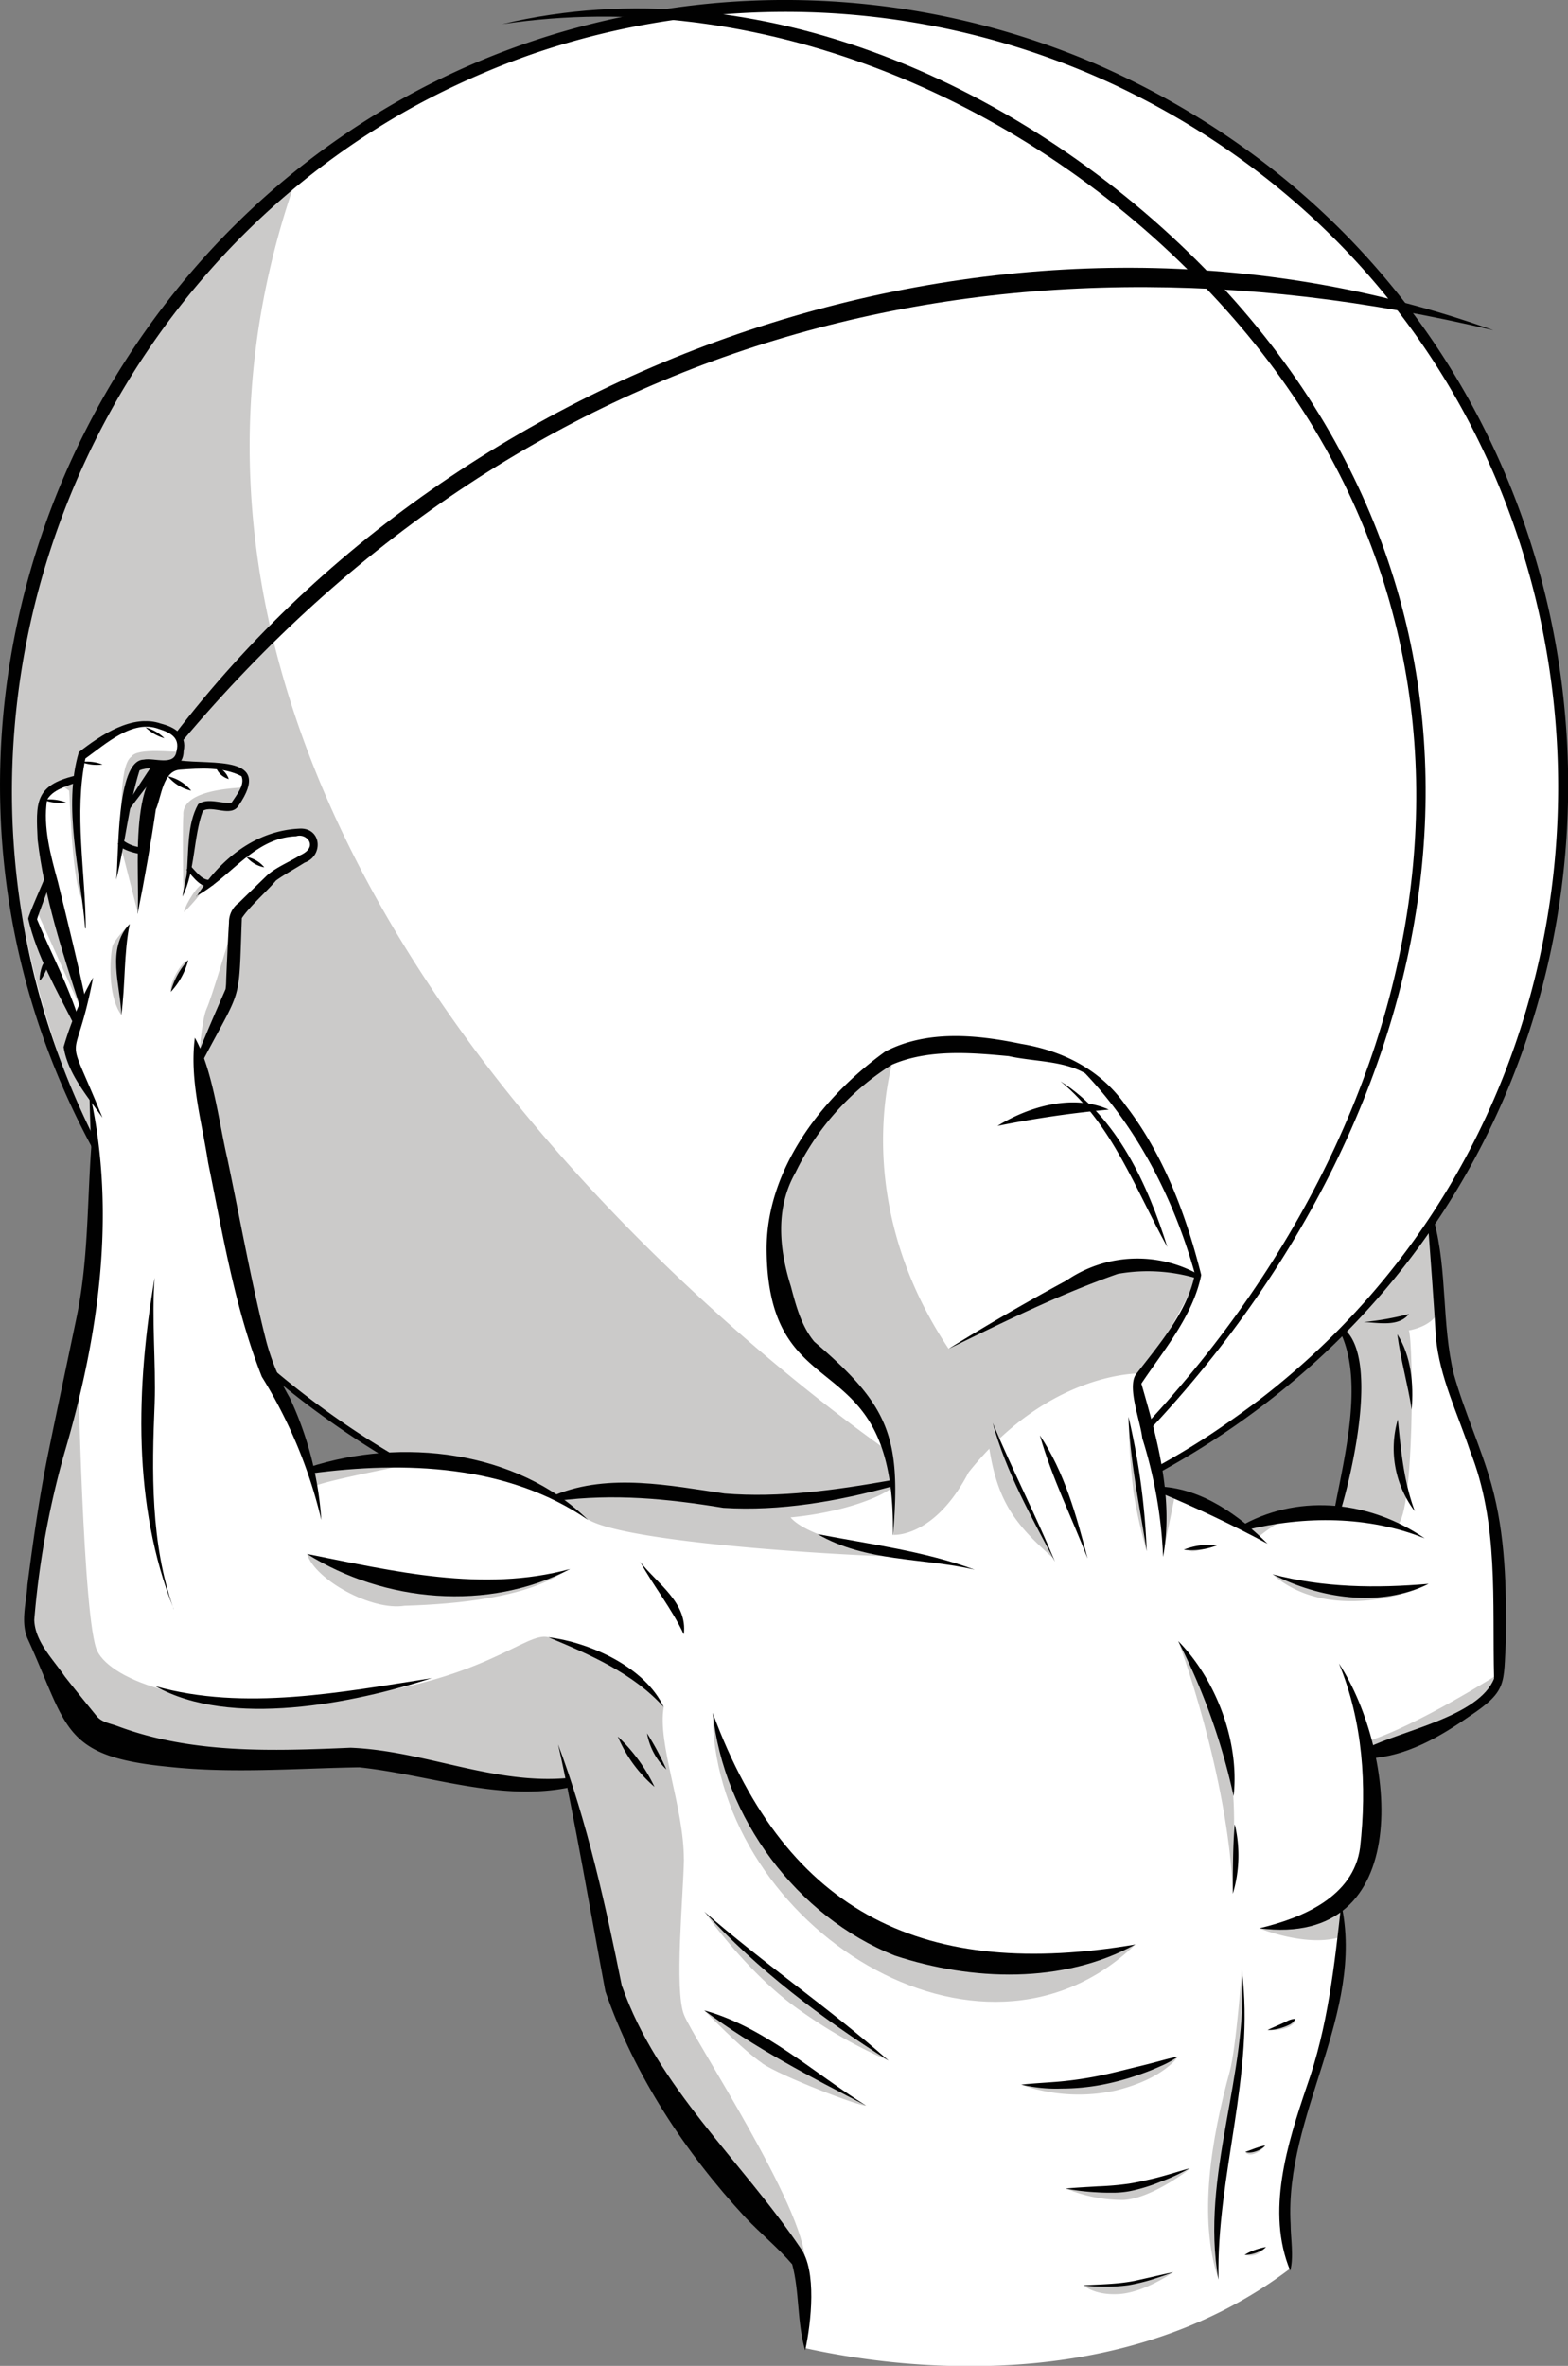 <svg xmlns="http://www.w3.org/2000/svg" viewBox="0 0 208.24 314.09"><rect x="0" y="0" width="208.24" height="314.09" fill="#808080" stroke="none"/><defs><style>.cls-1{fill:#fff;}.cls-2{fill:#cbcac9;}.cls-3{fill:#010101;}</style></defs><g id="Layer_2" data-name="Layer 2"><g id="Layer_1-2" data-name="Layer 1"><path class="cls-1" d="M1.14,115.53c.48,17.18,12,36.79,12,37.21,1.41,19.33-9.27,45.41-9.64,63.17.34,2.26,6.56,12.1,7.8,13.43,5.38,4.91,31.14,4.19,36.38,3.81,2.71.1,8.46,1.71,15.45,2.95a40.76,40.76,0,0,0,12,.41c2.54,9.64,5,22.45,6,27.4,4.76,15.34,23.67,34.23,24.58,36s1.2,10.8,1.19,11.82c11.68,2.6,41.6,6.78,64.43-10.55-4.61-12.54,7.51-30.37,6.43-48.56l-.24-.3c5.51-3.65,4.38-14.49,3.78-19.69,0,0,16.48-5.65,17.49-8.61,1.36-4,.48-18.06-1.37-25.44-2.16-8.65-6.08-15.36-6-21.78.08-5.2-1.19-14.59-1-14.92,24.84-34.42,23-88.83-4-121.36-21.38-28.23-60-44.95-97-38.9-99.91,22.91-88.27,114-88.27,114m40,79.67s-4.9-13.64-5-14.1a9.55,9.55,0,0,1,.76,1.89c4.87,4.19,10.76,7.44,16.36,10.68-.35,0-12.11,1.53-12.11,1.53m136.08,5.46c-2.35-.29-12.3,2-12.3,2-2-1.91-11.22-5.06-11.22-5.06-.09-.58-.21-1.54-.35-2.19,0-.15,17.75-11.5,24.84-18.65,2.32,3,2.66,18.57-1,23.9"></path><path class="cls-2" d="M90.82,246.84c0-6.94-3.54-15.35-2.67-20.2-4.8-6.65-15.31-9.28-15.31-9.28-3-.84-8.52,6-28.17,8.06-19.32,2-29.81-2.39-31.74-6.2s-2.58-38.45-2.58-38.45c-.86,1.32-5.84,28.19-6.82,32.88s8.3,16.47,8.3,16.47c11.31,5.65,35.86,3.76,35.86,3.76,16.56,3.19,27.76,2.42,27.86,2.81,5.37,33.47,11,40.92,31.37,63.59,0-7.17-14.8-29.52-16.09-32.82s-.09-15.74,0-20.62"></path><path class="cls-2" d="M40.77,206.3c1.07,3.44,8.59,7.58,12.94,6.88,16.6-.49,20.28-4.15,21.48-4.62-14.31,6.08-34.42-2.26-34.42-2.26"></path><path class="cls-2" d="M150.78,258.15s-40.35,15.46-56.13-30c.74,27.55,35.52,49.91,56.13,30"></path><path class="cls-2" d="M167.24,256s6.39,2.63,10.94,1.11a13.68,13.68,0,0,0-.17-4.34c-.42-1.14-1.11,3.18-10.77,3.23"></path><path class="cls-2" d="M106.25,266.9A65.14,65.14,0,0,0,118,273.57L93.78,254.13s5.71,8.09,12.47,12.77"></path><path class="cls-2" d="M101.22,273.93c2.55,1.73,12.88,5.71,13.82,5.62,0,0-20-12.09-21.51-12.65,0,0,5.14,5.31,7.69,7"></path><path class="cls-2" d="M163.32,275c-2.42,8.81-4.26,19.48-1.49,27.65,0,0,0-10.4.18-11.95,1.55-8.63,3.58-20.36,2.91-29.15,0,0-.75,10.34-1.6,13.45"></path><path class="cls-2" d="M156.5,217.9s6.59,17.61,7.25,33.51c0-11.59,1.81-19.06-7.25-33.51"></path><path class="cls-2" d="M199,222.24s-11,7-17.6,9c0,0,0,1.62,1.37,1.24s16.92-6.08,16.23-10.25"></path><path class="cls-2" d="M178.59,211.36A28.67,28.67,0,0,1,169,209c7.05,6.26,18.37,2.67,20.72,1.27a42.83,42.83,0,0,1-11.16,1.1"></path><path class="cls-2" d="M158.19,205.94c.48.17,3.06-.74,3.06-.74l-3.93.52a4.73,4.73,0,0,1,.87.22"></path><path class="cls-2" d="M156,198.72l-1.62-.6c.51,1.42,0,8.22,0,8.22.22-.65,1.62-7.62,1.62-7.62"></path><path class="cls-2" d="M185.57,202.52c2.3-1.94,2.14-24.11,1.54-25.9,0,0,4.33-.64,4.07-3.81S190,162.16,190,162.16s-8.76,12.19-11.82,14.46c0,0,4.44,3.6-.6,23.95Z"></path><path class="cls-2" d="M150.54,198.12a64.3,64.3,0,0,0,1.75,7.82s-2.37-16.1-2.42-17.85a93.72,93.72,0,0,0,.67,10"></path><path class="cls-2" d="M172.06,201l.85-.21a3.5,3.5,0,0,0-.85.21"></path><path class="cls-2" d="M167.11,204.06a22.79,22.79,0,0,1,4.95-3.1c-1.78.44-5.81,1.44-6.19,1.6s1.24,1.5,1.24,1.5"></path><path class="cls-2" d="M12,151.32a36.1,36.1,0,0,0,.11-4.92c-1.05-5.69-4.86-6.76-2.32-10.28.56-1.26-5.38-12.89-5.47-14.56,0-.86,2.19-3.72,2-4.65A68.19,68.19,0,0,1,6,105.32c.2-.79,4.11-1.73,4.11-1.73a28.89,28.89,0,0,1,.91-3.44c.32-.69,7.5-4.31,8.29-4.45,2.68.14,6.92,3.3,3.33,5.63-.83.45-3.88-.32-4.64.42s-1.86,9.85-1.83,10.33,2.73.86,2.73.86c-.12-1.16,2.25-9.58,2.89-10.83.37-.58,2.16-.62,2.9-.78,6.76.21,8,1.44,8,1.89a14.29,14.29,0,0,1-1.36,3.32c-.79,1.37-4.08-.23-5,.95A62.23,62.23,0,0,0,25,115.31c0,.6,2.89,2,2.89,2A25.61,25.61,0,0,0,31,113.76c1.28-1.58,11.3-5.88,10.74-.82,0,.54-4.46,3-5.6,3.65s-4.61,4.72-4.61,4.72c-.27,8.88-.86,11.58-5,19.51.66,4.81,7,36.83,10.35,41.8,5.72,5.22,11.45,9.08,16.61,11.14a67.7,67.7,0,0,0-11.86,1c-.23.1,0,2.6,0,2.6,1.41-.77,13-3,14.68-3.31,17.87,1.72,21.34,7.63,21.85,7.71,5.7,3.34,38.46,5,42.83,4.92,0,0-13.11-1.85-16-5.23,7-.66,12.17-2.76,13.54-4,.21,3.46.1,6.32.1,6.32s5.45.45,10-8.29a41.69,41.69,0,0,1,2.76-3.15c1.13,7.14,3.52,10.14,8.52,14.56a167.51,167.51,0,0,1-7.24-15.83c9.63-9.11,19-8.73,19-8.73,1.74-1.79,7.47-12.82,7.47-12.82A49.35,49.35,0,0,0,149.09,168c-4.44,0-23.11,11.06-23.11,11.06-13.87-20.79-7-39.58-7-39.58-22,15.52-20.13,36.15-3.53,46.58,1.27,1.24,2,3.79,2.48,6.58C102.83,182,8.4,111.39,39.34,23.71-15.59,74.58,1.86,126.39,12,151.32"></path><path class="cls-2" d="M148.12,277.55c6.49-1.58,8.32-4.52,8.32-4.52s-7.72,4.57-20.85,3.73a23,23,0,0,0,12.53.79"></path><path class="cls-2" d="M141.57,290.55a19.55,19.55,0,0,0,7.55,1.52c3.82-.13,9-4.21,9-4.21s-6.43,3.92-16.52,2.69"></path><path class="cls-2" d="M143.91,303.39s1.41,1.39,4.77,1.16,7.15-2.9,7.15-2.9a56.74,56.74,0,0,1-6.15,1.54,29.78,29.78,0,0,1-5.77.2"></path><path class="cls-2" d="M168.34,269.49a5.55,5.55,0,0,0,2.85-.41c1.07-.63.83-1.06.83-1.06a6.66,6.66,0,0,1-3.68,1.47"></path><path class="cls-2" d="M166.32,286a3.13,3.13,0,0,0,1.72-1.13,4.27,4.27,0,0,1-2.65.84s.22.41.93.29"></path><path class="cls-2" d="M165.3,299.36a2.45,2.45,0,0,0,1.42,0,3.19,3.19,0,0,0,1.41-1.05s-1.86,1.15-2.83,1.05"></path><path class="cls-3" d="M106.92,312c-1.09-3.78-.72-7.68-1.71-11.39-1.88-2.2-4.21-4.09-6.23-6.23-8-8.65-14.68-18.76-18.58-30-1.78-9.44-4.17-23.53-6.28-32.79,3.9,10.43,6.31,21.34,8.5,32.23l0-.12c4.71,13.44,15.85,23.14,23.69,34.75,2.2,3,1.41,9.9.64,13.51"></path><path class="cls-3" d="M41,194.8c12.27-4,27.61-2.3,37.12,7-10.69-7.38-24.4-7.84-36.88-6.18Z"></path><path class="cls-3" d="M73.81,198.43c7.11-2.88,15.21-1.2,22.42-.15,7.31.6,14.78-.46,22-1.74l.28.78c-7.26,2-14.89,3.33-22.44,2.86-7.52-1.23-14.54-1.89-22-.94Z"></path><path class="cls-3" d="M178.13,252.76c3.19,14.57-7.57,28-6.73,42.5,0,1.84.45,4.36-.05,6.2-3.25-7.84-.38-16.86,2.21-24.51,2.78-7.83,3.66-16,4.57-24.19"></path><path class="cls-3" d="M167.24,256c5.75-1.37,12.52-4.19,13.39-10.73.92-8.19.37-16.73-2.81-24.43,7.75,11.85,10.22,37.83-10.58,35.16"></path><path class="cls-3" d="M181.54,232.08c4.64-2.35,14.89-4.21,16.88-9.23-.26-10.19.66-20.62-3.21-30.29-1.64-4.93-4-9.69-4.51-14.95-.2-3.59-.79-11.71-1.07-15.37l.82-.15c1.79,6.69,1,13.64,2.62,20.33,1.4,5,3.6,9.67,5,14.64,1.87,6.71,2,13.77,1.93,20.67-.36,5.83.28,6.72-4.92,10.17-3.93,2.74-8.36,5.28-13.25,5.55Z"></path><path class="cls-3" d="M154.23,197.36c5.51.35,10.32,3.81,14.11,7.59-4.66-2.5-9.39-4.75-14.26-6.78Z"></path><path class="cls-3" d="M165.2,202.37c7.69-4.14,16.94-3,24,1.86h0c-7.46-3-15.93-3-23.67-1.11Z"></path><path class="cls-3" d="M177.22,200.47c1.3-7,3.9-16.88.85-23.47a.34.34,0,0,0,.19,0l-.08-.83c5.1,3.5,1.44,19.22-.16,24.47Z"></path><path class="cls-3" d="M118.58,203.78c.38-26.2-16.62-15.71-16.77-37.95,0-10.69,7.43-20.24,15.79-26.25,5.54-2.86,12.09-2.23,18-1,5.57.92,10.55,3.43,13.86,8.13,5.08,6.59,8.06,14.56,10.07,22.56-1.09,5.44-5,10-7.95,14.42,2.15,7.43,4.3,15.21,2.89,23a60.85,60.85,0,0,0-2.77-15.76c-.22-2.19-2-6.63-.88-8.41,3.08-4,6.93-8.41,7.87-13.41-2.75-9.83-7.55-19.24-14.58-26.62-2.93-1.7-6.85-1.54-10.15-2.28-5.12-.48-10.71-.94-15.53,1.15a34.84,34.84,0,0,0-12.78,14.3c-2.69,4.7-2.19,10.13-.62,15.11.68,2.57,1.39,5.28,3.12,7.36,9.83,8.4,11.57,12.54,10.45,25.65"></path><path class="cls-3" d="M126,179.06q7.67-4.76,15.61-9.05a16.67,16.67,0,0,1,17.69-.74l-.19.5a22.81,22.81,0,0,0-10.66-.65c-7.72,2.7-15.1,6.36-22.45,9.94"></path><path class="cls-3" d="M132.47,149.48c4.21-2.62,10.07-4.28,14.78-2.17a137.1,137.1,0,0,0-14.78,2.17"></path><path class="cls-3" d="M140.85,143.56c7.51,4.73,11.61,13.78,14.18,22-4.21-7.59-7.29-16.33-14.18-22"></path><path class="cls-3" d="M20.64,223.86c11.78,3.33,24.77.79,36.69-1.07-10.42,3.36-26.75,6.66-36.69,1.07"></path><path class="cls-3" d="M72.83,217.36c5.61.7,12.86,4,15.32,9.28-4-4.47-9.85-7-15.32-9.28"></path><path class="cls-3" d="M40.77,206.3c11.54,2.29,23.29,5.16,34.95,2-10.86,5.68-24.71,4.43-34.95-2"></path><path class="cls-3" d="M85,207.33c2.25,2.89,6.36,5.45,5.81,9.65h0c-1.59-3.43-4-6.37-5.8-9.66"></path><path class="cls-3" d="M82.05,230.54a22.4,22.4,0,0,1,4.87,6.68,17.82,17.82,0,0,1-4.87-6.68"></path><path class="cls-3" d="M85.93,230.12a34.55,34.55,0,0,1,2.57,4.8,8.74,8.74,0,0,1-2.57-4.8"></path><path class="cls-3" d="M108.59,203.67c7,1.35,14.22,2.27,20.85,4.72-6.92-1.6-14.47-1-20.85-4.72"></path><path class="cls-3" d="M157.21,205.74a9.09,9.09,0,0,1,4.43-.59,9,9,0,0,1-4.43.59"></path><path class="cls-3" d="M169,209c6.79,1.79,13.76,1.87,20.72,1.27-6.45,3.21-14.52,1.94-20.72-1.27"></path><path class="cls-3" d="M156.5,217.89c5.05,5.16,8.14,13.42,7.33,20.57a84.82,84.82,0,0,0-7.34-20.56Z"></path><path class="cls-3" d="M164,242.26a17.74,17.74,0,0,1-.27,9.15c0-3,0-6.14.23-9.13Z"></path><path class="cls-3" d="M94.65,227.4c9.94,27,28.44,35.45,56.13,30.75-9.63,5.28-21.71,4.84-31.92,1.48-13.06-5.18-22.75-18.31-24.21-32.23"></path><path class="cls-3" d="M135.59,276.76c1.8-.2,3.56-.27,5.32-.43a49.74,49.74,0,0,0,5.2-.78c1.72-.35,3.43-.81,5.15-1.22.86-.21,1.72-.43,2.57-.66s1.71-.47,2.61-.64a12.44,12.44,0,0,1-2.37,1.3c-.82.37-1.66.71-2.5,1a34.32,34.32,0,0,1-5.21,1.44,28.88,28.88,0,0,1-5.4.51,19.85,19.85,0,0,1-5.37-.54"></path><path class="cls-3" d="M141.57,290.55c1.42-.14,2.83-.2,4.23-.29a39.81,39.81,0,0,0,4.14-.36c.67-.11,1.36-.24,2-.39s1.36-.3,2-.48c1.36-.36,2.7-.79,4.07-1.17a27.62,27.62,0,0,1-3.87,1.78,22.22,22.22,0,0,1-4.11,1.26,12.25,12.25,0,0,1-2.17.2c-.72,0-1.43,0-2.14-.05a30.13,30.13,0,0,1-4.23-.5"></path><path class="cls-3" d="M143.91,303.39c1-.05,2-.09,3-.15s2-.14,3-.3c.49-.07,1-.18,1.47-.29l1.47-.33,1.48-.34,1.48-.33c-.94.38-1.91.69-2.88,1a26.08,26.08,0,0,1-3,.72,20.74,20.74,0,0,1-3.05.2,25.63,25.63,0,0,1-3-.16"></path><path class="cls-3" d="M165.3,299.36a6,6,0,0,1,1.37-.66,9.78,9.78,0,0,1,1.46-.39,2.54,2.54,0,0,1-.62.47,6.21,6.21,0,0,1-.7.31,4.53,4.53,0,0,1-1.51.27"></path><path class="cls-3" d="M165.39,285.68c.46-.15.87-.31,1.3-.47.22-.07.43-.15.66-.21a3.85,3.85,0,0,1,.69-.16,3,3,0,0,1-1.21.76,2.92,2.92,0,0,1-.71.16,1.52,1.52,0,0,1-.73-.08"></path><path class="cls-3" d="M168.34,269.49l1.81-.8c.3-.14.59-.27.88-.42a2.53,2.53,0,0,1,1-.25,1.73,1.73,0,0,1-.74.75,6.42,6.42,0,0,1-.94.39,5.55,5.55,0,0,1-1,.26,4.26,4.26,0,0,1-1,.07"></path><path class="cls-3" d="M164.92,261.52c1.78,13.88-3.38,27.25-3.1,41.1-2.46-13.82,4.05-27.21,3.1-41.1"></path><path class="cls-3" d="M93.53,266.9c8,2.19,14.59,8.35,21.51,12.65-7.29-3.76-14.94-7.72-21.51-12.65"></path><path class="cls-3" d="M93.53,253.78c7.84,6.89,16.67,12.84,24.48,19.79-8.82-5.56-17.44-12.09-24.48-19.79"></path><path class="cls-3" d="M131.84,188.91c2.57,6.14,5.73,12.29,8.27,18.42-3.15-6-6.48-11.85-8.27-18.42"></path><path class="cls-3" d="M138.1,190.55c3.28,4.92,4.86,10.69,6.34,16.35-2.11-5.46-4.74-10.71-6.34-16.35"></path><path class="cls-3" d="M149.87,188.09a92.59,92.59,0,0,1,2.42,17.85c-.93-5.92-2.2-11.84-2.42-17.85"></path><path class="cls-3" d="M12.33,152.53C-21.09,91,16.81,14,85.43,1.7a104.66,104.66,0,0,1,60,6.75c79.67,34.73,84.79,145.44,8.41,187.11l-.4-.73c73.61-40.32,70.65-147.4-5.17-183.44A103.21,103.21,0,0,0,93.18,2.18c-71.79,7.78-113,86-80.12,150Z"></path><path class="cls-2" d="M24.35,118.55a9.5,9.5,0,0,0,.79-3.68c.83-14.21,4.83-3.31,7-10.33-1.16.13-8,.33-7.79,3.68-.14,1.58,0,10.11,0,10.22"></path><path class="cls-2" d="M18.9,113.18c.16.16-.64,7.82-.64,7.82l-2.16-8.46Z"></path><path class="cls-2" d="M24,99.8c-.58.12-5.78-.58-6.54.65-1.78,1.17-1.24,9.57-1.4,10.48,0,0,1.6-7.82,2-8.87s4.9.26,6-2.26"></path><path class="cls-2" d="M10.07,103.43l-1.77.92.88.62c.12,1.24.41,13,1.88,14.65Z"></path><path class="cls-2" d="M6.16,117.86l-1.1,3.45,5.67,12.6c-.51-4.06-3.08-12.21-4.57-16"></path><path class="cls-2" d="M17.23,122.67s-2.19,2.17-2.33,3.08c-.44,2.6-.36,6.89,1.22,9,.22-.18-.17-6.69,1.11-12.1"></path><path class="cls-2" d="M25,127.46c-.84.05-2.64,3.29-2.27,4.14,0,0,1.89-3.57,2.27-4.14"></path><path class="cls-2" d="M27.19,117.14c-1,.38-2.45,2.74-2.75,3.88-.37.62,3.88-3.9,2.75-3.88"></path><path class="cls-2" d="M30.38,124.77s-2.26,7.66-2.94,9.14S26.36,141,26.36,141c2.93-5.89,5.53-8.48,4-16.21"></path><path class="cls-3" d="M52.69,194.39a117.53,117.53,0,0,1-17.07-12.08l.54-.63a116.62,116.62,0,0,0,17,12Z"></path><path class="cls-3" d="M66.71,3.2c34-8.09,69.77,8.41,93.38,32.55C205.3,82,194.38,145.42,152.66,189.84l-.61-.55c41.17-44,51.78-106.88,6.82-152.36C135.26,12.85,100.6-1.86,66.71,3.2"></path><path class="cls-3" d="M187.86,200.59a13.8,13.8,0,0,1-2.22-12.15c.42,4.13.78,8.22,2.24,12.14Z"></path><path class="cls-3" d="M185.57,177.14c1.86,2.91,2.18,6.58,1.91,10-.51-3.38-1.46-6.55-1.91-10"></path><path class="cls-3" d="M187.11,174.45c-1.35,1.75-4.08,1.14-6,1.07a38,38,0,0,0,6-1.07"></path><path class="cls-3" d="M12,145.44c3.46,15.81,1.08,32.13-3.45,47.47a116.1,116.1,0,0,0-4,22.14c.09,2.9,2.49,5.21,4.05,7.51,1.31,1.67,2.86,3.58,4.18,5.2.69.89,1.75,1,2.86,1.41,9.89,3.69,20.51,3.3,30.91,2.86,9.78.37,19.18,5,29.08,4l.2,1.23c-9.47,2-18.81-1.65-28.12-2.63-8.36.14-16.91.84-25.25-.06-14.36-1.38-13.39-5.24-18.82-17.08-.92-2.24-.12-4.79,0-7.08.78-6,1.63-12.05,2.87-18,1.15-5.65,2.53-12.07,3.7-17.71,1.51-7.4,1.37-14.88,1.91-22.41v.09c-.1-2.32-.19-4.63-.23-7Z"></path><path class="cls-3" d="M12.37,129.77c-2.54,13.11-4,5.65,1.24,18.62-2-2.85-4.61-5.85-5.16-9.39a41.66,41.66,0,0,1,3.92-9.23"></path><path class="cls-3" d="M9.75,135.87c-2.25-4.47-4.88-9-6-13.89,0-.46,2.06-5,2.24-5.55l.83.33c0,.18-2,5.3-1.89,5.32,1.83,4.44,4.18,8.78,5.6,13.43Z"></path><path class="cls-3" d="M10.62,133.6C8.26,126.38,5.89,119.07,5,111.5c-.23-4.85-.44-7.24,5-8.52l.25.86c-1.38.53-3.27,1-4,2.36-.56,3.63.49,7.39,1.45,10.92C9,122.43,10.38,128,11.49,133.36Z"></path><path class="cls-3" d="M11.31,123.25c-.61-7.46-3-16.18-.84-23.39,2.92-2.29,7.14-5.11,10.92-3.79,1.84.47,3.47,1.47,3,3.65-.07,3.28-4,1.7-5.86,2.56-1.47,4.71-1.89,9.71-3.1,14.51.38-3-.05-15.84,3.64-15.94,1.43-.3,4.14.94,4.38-1.17.46-1.77-.85-2.43-2.34-2.9-3.5-1.32-7.08,2-9.77,3.92-1.52,7.28,0,15.09.05,22.54Z"></path><path class="cls-3" d="M18.64,113.38c-.6-.1-2.57-.51-3-1.38l.82-.35a4.71,4.71,0,0,0,2.28.85Z"></path><path class="cls-3" d="M18.26,121.31c.45-4.79-1.67-20.72,5.53-20.36,4.31.61,12.55-.8,7.9,6-1,1.61-3.46-.09-4.74.69-1.29,3.44-1,8-2.72,11.4h0c.16-1,.35-1.9.55-2.84v0c.31-3.11,0-6.66,1.54-9.43,1.24-.93,3.26,0,4.43-.2.64-1,1.82-2.36,1.32-3.52-2.41-1.26-5.51-1.06-8.19-.86-2.24.17-2.43,3.51-3.16,5.23l0-.12c-.67,4.6-1.52,9.41-2.44,14"></path><path class="cls-3" d="M26.12,119c3.07-4.91,7.85-8.8,13.82-9,2.8,0,3,3.65.52,4.52-1.12.72-2.74,1.6-3.8,2.37-1.24,1.48-3.5,3.43-4.54,5-.45,11.77.14,8.76-5.36,19.26l-.8-.38c1.26-3.19,2.64-6.33,4-9.46a9.37,9.37,0,0,0,.08-1.22c.09-2.25.23-5.36.37-7.6a3.2,3.2,0,0,1,1.35-2.67c.76-.76,2.84-2.76,3.64-3.54,1.17-1.11,3.09-1.86,4.45-2.73.74-.32,1.67-1,1.18-1.92a1.47,1.47,0,0,0-1.7-.61c-5.63.21-8.64,5.46-13.25,7.93"></path><path class="cls-3" d="M25.34,115c.66.67,1.43,1.77,2.39,1.82l.63.64c-1.43.93-2.72-1.1-3.6-2Z"></path><path class="cls-3" d="M42.67,201.77a64,64,0,0,0-7.9-19c-3.59-9.12-5.18-18.88-7.13-28.43-.84-5.5-2.49-11-1.76-16.57,2.4,4.28,3.2,11.32,4.32,16.07,1.65,7.84,3.2,16.55,5.17,24.26a31,31,0,0,0,3.1,7.45,45.15,45.15,0,0,1,4.2,16.17Z"></path><path class="cls-3" d="M23.08,213.62c-5.52-13.81-5-29.57-2.54-44-.43,5.29.18,11.35,0,16.65-.38,9.11-.56,18.65,2.53,27.36"></path><path class="cls-3" d="M16.12,134.77c-.12-4-2.06-8.79,1.1-12.1h0c-.8,4-.56,8.09-1.11,12.09"></path><path class="cls-3" d="M22.68,131.68A9.74,9.74,0,0,1,25,127.46a9.7,9.7,0,0,1-2.32,4.22"></path><path class="cls-3" d="M22.29,103.06a5.58,5.58,0,0,1,3.1,1.91,5.69,5.69,0,0,1-3.1-1.91"></path><path class="cls-3" d="M28.64,101.75a2.61,2.61,0,0,1,1.74,1.68,2.55,2.55,0,0,1-1.74-1.68"></path><path class="cls-3" d="M10.77,101.16a5.85,5.85,0,0,1,2.84.33,5.72,5.72,0,0,1-2.84-.33"></path><path class="cls-3" d="M19.35,96.57A5.72,5.72,0,0,1,21.83,98a5.82,5.82,0,0,1-2.48-1.42"></path><path class="cls-3" d="M5.73,106.18a6.24,6.24,0,0,1,3.06.36,6.27,6.27,0,0,1-3.06-.36"></path><path class="cls-3" d="M32.73,113.76a4,4,0,0,1,2.37,1.39,4.08,4.08,0,0,1-2.37-1.39"></path><path class="cls-3" d="M16.39,107.61q2-3.39,4.28-6.66l1,.76q-2.5,3-4.83,6.21Z"></path><path class="cls-3" d="M23.16,97.57c39.68-51.89,113.18-76,175.18-53.72-66.91-16-129.29,1.27-174.13,54.55Z"></path><path class="cls-3" d="M5.29,130.18c-.13-.4.27-2.68.87-2.5s-.5,2.24-.87,2.5"></path></g></g></svg>